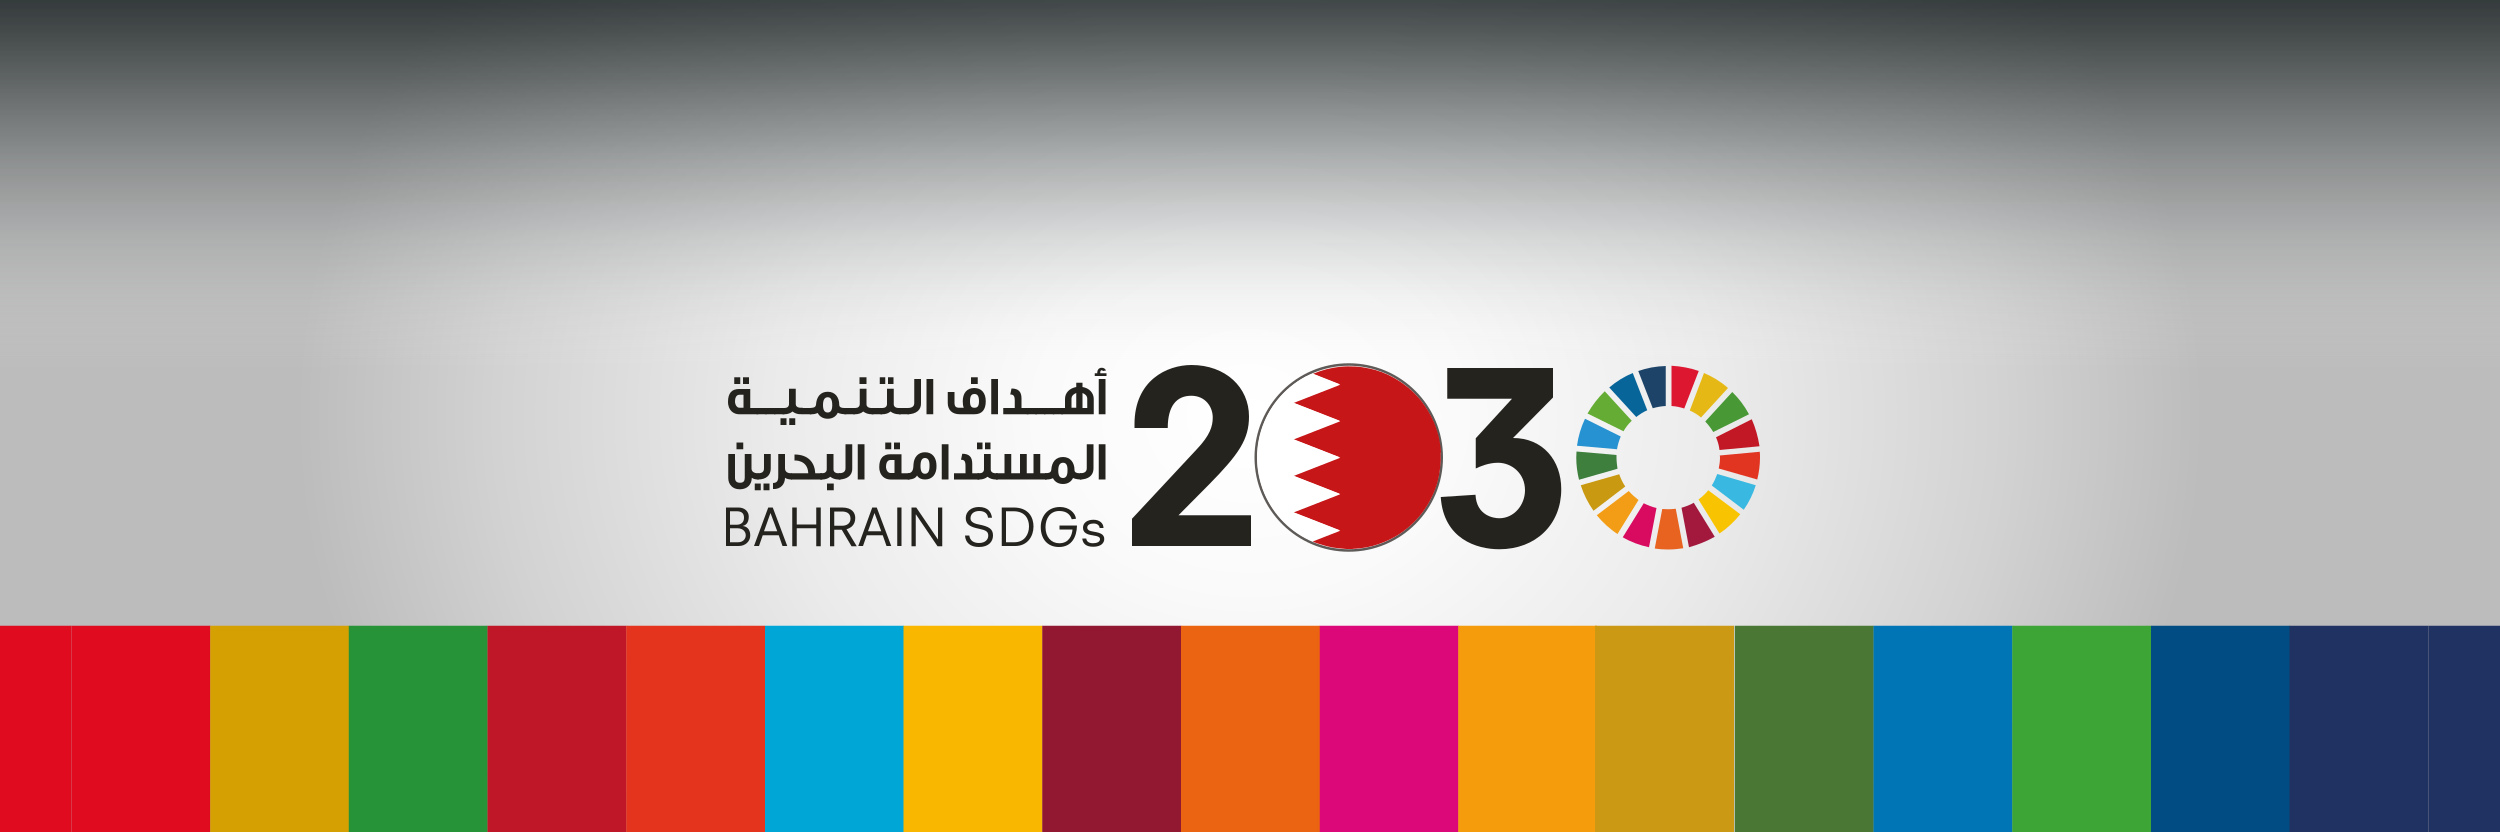 <svg xmlns="http://www.w3.org/2000/svg" xmlns:xlink="http://www.w3.org/1999/xlink" id="Layer_1" x="0px" y="0px" viewBox="0 0 1000 333" style="enable-background:new 0 0 1000 333;" xml:space="preserve">
<rect x="0" y="0" width="1000" height="333" fill="#333333" stroke="none"/>
<style type="text/css">
	.st0{fill:url(#SVGID_1_);}
	.st1{clip-path:url(#SVGID_3_);fill:#5E5A57;}
	.st2{clip-path:url(#SVGID_3_);fill:#64AC33;}
	.st3{clip-path:url(#SVGID_3_);fill:#E6B816;}
	.st4{clip-path:url(#SVGID_3_);fill:#C21724;}
	.st5{clip-path:url(#SVGID_3_);fill:#489835;}
	.st6{clip-path:url(#SVGID_3_);fill:#3E7F3E;}
	.st7{clip-path:url(#SVGID_3_);fill:#F8C300;}
	.st8{clip-path:url(#SVGID_3_);fill:#E13421;}
	.st9{clip-path:url(#SVGID_3_);fill:#F29D15;}
	.st10{clip-path:url(#SVGID_3_);fill:#2692D1;}
	.st11{clip-path:url(#SVGID_3_);fill:#A3193D;}
	.st12{clip-path:url(#SVGID_3_);fill:#39B8E1;}
	.st13{clip-path:url(#SVGID_3_);fill:#E86220;}
	.st14{clip-path:url(#SVGID_3_);fill:#DE1731;}
	.st15{clip-path:url(#SVGID_3_);fill:#D80B61;}
	.st16{clip-path:url(#SVGID_3_);fill:#1D4468;}
	.st17{clip-path:url(#SVGID_3_);fill:#CA9912;}
	.st18{clip-path:url(#SVGID_3_);fill:#07659A;}
	.st19{clip-path:url(#SVGID_3_);fill:#25231E;}
	.st20{clip-path:url(#SVGID_3_);fill:#C61618;}
	.st21{clip-path:url(#SVGID_3_);fill:#FFFFFF;}
	.st22{fill:#E10B1F;}
	.st23{fill:#D5A102;}
	.st24{fill:#279338;}
	.st25{fill:#C01728;}
	.st26{fill:#E4341D;}
	.st27{fill:#00A6D6;}
	.st28{fill:#FAB700;}
	.st29{fill:#921831;}
	.st30{fill:#EB6411;}
	.st31{fill:#DC0879;}
	.st32{fill:#F49C0B;}
	.st33{fill:#CB9914;}
	.st34{fill:#4B7735;}
	.st35{fill:#0075B6;}
	.st36{fill:#3CA535;}
	.st37{fill:#004C83;}
	.st38{fill:#1F3262;}
	.st39{opacity:0.72;fill:url(#SVGID_4_);}
</style>
<radialGradient id="SVGID_1_" cx="500" cy="130.5" r="381.449" gradientTransform="matrix(1 0 0 0.822 0 59.2)" gradientUnits="userSpaceOnUse">
	<stop offset="0" style="stop-color:#FFFFFF"/>
	<stop offset="0.222" style="stop-color:#FAFAFA"/>
	<stop offset="0.494" style="stop-color:#EBEBEB"/>
	<stop offset="0.791" style="stop-color:#D2D2D2"/>
	<stop offset="1" style="stop-color:#BCBCBC"/>
</radialGradient>
<rect class="st0" width="1000" height="333"/>
<g>
	<defs>
		<rect id="SVGID_2_" x="284.2" y="134.4" width="431.2" height="96.6"/>
	</defs>
	<clipPath id="SVGID_3_">
		<use xlink:href="#SVGID_2_" style="overflow:visible;"/>
	</clipPath>
	<path class="st1" d="M539.5,146.3c20.3,0,36.7,16.4,36.7,36.7c0,20.3-16.4,36.7-36.7,36.7c-20.3,0-36.7-16.4-36.7-36.7   C502.8,162.8,519.3,146.3,539.5,146.3 M539.5,145.3c-20.8,0-37.7,16.9-37.7,37.7c0,20.8,16.9,37.7,37.7,37.7   c20.8,0,37.7-16.9,37.7-37.7C577.2,162.2,560.3,145.3,539.5,145.3"/>
	<path class="st2" d="M649.4,172.5c0.9-1.6,2-3,3.3-4.2l-10.8-11.8c-2.7,2.6-5,5.6-6.9,8.9L649.4,172.5z"/>
	<path class="st3" d="M675.9,164.2c1.6,0.7,3.2,1.7,4.5,2.8l10.8-11.8c-2.8-2.5-6.1-4.5-9.6-6L675.9,164.2z"/>
	<path class="st4" d="M700.7,167.7l-14.3,7.2c0.7,1.6,1.2,3.3,1.4,5.1l16-1.5C703.2,174.7,702.2,171.1,700.7,167.7"/>
	<path class="st5" d="M685.3,172.8l14.3-7.1c-1.8-3.3-4-6.3-6.7-8.9l-10.8,11.8C683.3,169.9,684.4,171.3,685.3,172.8"/>
	<path class="st6" d="M646.6,183c0-0.3,0-0.6,0-1l-16-1.4c0,0.8-0.1,1.6-0.1,2.4c0,3.1,0.4,6,1.1,8.9l15.4-4.4   C646.8,186,646.6,184.5,646.6,183"/>
	<path class="st7" d="M683.3,196.1c-1.1,1.4-2.4,2.6-3.9,3.7l8.4,13.6c3.1-2.1,5.9-4.7,8.3-7.7L683.3,196.1z"/>
	<path class="st8" d="M688,183c0,1.5-0.2,3-0.5,4.4l15.4,4.4c0.7-2.8,1.1-5.8,1.1-8.8c0-0.8,0-1.5-0.1-2.3l-16,1.5   C688,182.5,688,182.8,688,183"/>
	<path class="st9" d="M651.5,196.4l-12.8,9.7c2.4,2.9,5.2,5.5,8.3,7.5l8.4-13.6C654.1,199,652.7,197.8,651.5,196.4"/>
	<path class="st10" d="M646.8,179.7c0.3-1.8,0.8-3.5,1.5-5.1l-14.3-7.1c-1.6,3.4-2.7,7-3.2,10.8L646.8,179.7z"/>
	<path class="st11" d="M685.9,214.7l-8.4-13.6c-1.5,0.9-3.2,1.5-4.9,2l3,15.8C679.2,217.9,682.7,216.5,685.9,214.7"/>
	<path class="st12" d="M686.9,189.6c-0.6,1.6-1.3,3.2-2.2,4.6l12.8,9.7c2.1-3,3.7-6.3,4.8-9.8L686.9,189.6z"/>
	<path class="st13" d="M670.3,203.5c-1,0.1-2,0.2-3,0.2c-0.8,0-1.6-0.1-2.4-0.1l-3,15.8c1.8,0.3,3.6,0.4,5.4,0.4c2,0,4-0.2,6-0.5   L670.3,203.5z"/>
	<path class="st14" d="M668.6,162.4c1.8,0.1,3.5,0.5,5.1,1l5.8-15c-3.4-1.2-7.1-1.9-10.9-2.1V162.4z"/>
	<path class="st15" d="M662.6,203.2c-1.8-0.4-3.5-1.1-5.1-1.9l-8.4,13.6c3.2,1.9,6.8,3.2,10.5,4L662.6,203.2z"/>
	<path class="st16" d="M661.1,163.3c1.7-0.5,3.4-0.8,5.2-0.9v-16c-3.9,0.1-7.6,0.8-11,2L661.1,163.3z"/>
	<path class="st17" d="M650.1,194.6c-1-1.5-1.8-3.1-2.4-4.9l-15.4,4.4c1.2,3.7,2.9,7.1,5.1,10.2L650.1,194.6z"/>
	<path class="st18" d="M654.5,166.8c1.4-1.1,2.8-2,4.4-2.7l-5.8-14.9c-3.4,1.4-6.6,3.4-9.4,5.8L654.5,166.8z"/>
	<path class="st19" d="M452.7,207.6l26.1-28c5.1-5.4,6.3-9,6.3-12.6c0-4.2-2.9-8.7-8.6-8.7c-5.9,0-9.4,4.1-9.4,12.9h-13.3v-1.5   c0-17.5,12.9-23.7,22.8-23.7c13.6,0,23,8.9,23,20.6c0,9.1-4,15-15.9,27.1l-12.3,12.4h29v12.3h-47.6V207.6z"/>
	<path class="st19" d="M590.3,175.3l14.5-15.8h-25.9v-12.3h42.3v11.8l-16,16.2c11.9,0,19.3,8.9,19.3,20.5c0,14.2-10.3,24-24.8,24   c-9,0-22.3-4.1-23.4-20.9l13.9-0.9c0.4,8.4,7.3,9.4,9.5,9.4c6,0,10.3-5.4,10.3-11.2c0-6.7-5.3-11-10.8-11c-3.7,0-7,1.4-8.9,2.3   V175.3z"/>
	<path class="st20" d="M576.3,181.8v2.3c0,0,0,0.1,0,0.1c-0.1,1.8-0.3,3.7-0.6,5.5c-0.7,3.9-2,7.5-3.9,10.9c-2.3,4.2-5.3,7.8-9,10.8   c-2.1,1.7-4.4,3.2-6.9,4.4c-2.9,1.4-6,2.5-9.1,3.1c-1.6,0.3-3.2,0.5-4.8,0.6c-0.4,0-0.7,0-1.1,0.1h-2.3c-0.4,0-0.7-0.1-1.1-0.1   c-1.5-0.1-3-0.3-4.4-0.5c-2.1-0.4-4.2-1-6.3-1.7c-0.6-0.2-1.1-0.4-1.7-0.7c3.7-1.4,7.3-2.9,11-4.3c0,0,0,0,0,0   c-6.2-2.4-12.4-4.9-18.7-7.3c6.3-2.5,12.5-4.9,18.7-7.3c0,0,0,0,0,0c-6.2-2.4-12.4-4.9-18.7-7.3c6.3-2.5,12.5-4.9,18.7-7.3   c0,0,0,0,0,0c-6.2-2.4-12.4-4.9-18.7-7.3c6.3-2.5,12.5-4.9,18.7-7.3c0,0,0,0,0,0c-6.2-2.4-12.4-4.9-18.7-7.3   c6.3-2.5,12.5-4.9,18.7-7.3l0,0c-3.6-1.4-7.3-2.8-10.9-4.3c0.1,0,0.1,0,0.1-0.1c3.5-1.5,7.1-2.4,10.9-2.8c1.9-0.2,3.9-0.2,5.8-0.1   c1.9,0.1,3.8,0.4,5.7,0.8c3.4,0.7,6.6,1.9,9.6,3.6c4.4,2.4,8.2,5.6,11.3,9.5c2,2.5,3.6,5.3,4.9,8.2c1.1,2.6,1.9,5.2,2.4,8   c0.2,1.4,0.4,2.8,0.5,4.2C576.2,181.1,576.2,181.5,576.3,181.8"/>
	<path class="st21" d="M525,149.4c3.7,1.4,7.3,2.9,10.9,4.3c0,0,0,0,0,0c-6.2,2.4-12.4,4.9-18.7,7.3c6.3,2.5,12.5,4.9,18.7,7.3   c0,0,0,0,0,0c-6.2,2.4-12.4,4.9-18.7,7.3c6.3,2.5,12.5,4.9,18.7,7.3c0,0,0,0,0,0c-6.2,2.4-12.4,4.9-18.7,7.3   c6.3,2.4,12.5,4.9,18.7,7.3c0,0,0,0,0,0c-6.2,2.4-12.4,4.9-18.7,7.3c6.3,2.5,12.5,4.9,18.7,7.3c0,0,0,0,0,0   c-3.6,1.4-7.3,2.8-11,4.3l-1.6-0.7c-2.5-1.2-4.8-2.7-6.9-4.4c-3.7-3-6.7-6.6-9-10.8c-1.9-3.4-3.2-7.1-3.9-10.9   c-0.3-1.8-0.5-3.6-0.6-5.5c0,0,0-0.1,0-0.1v-2.3c0-0.4,0.1-0.7,0.1-1.1c0.1-1.4,0.2-2.8,0.5-4.2c0.5-2.8,1.3-5.4,2.4-8   c1.3-3,2.9-5.7,4.9-8.2c3.1-3.9,6.9-7.1,11.3-9.5L525,149.4z"/>
	<path class="st19" d="M295.6,165.7c-1.9,0-4.4-1.3-4.4-5c0-3.5,1.6-5.1,4.4-5.1h4.5v7.6h3.2v2.5H295.6z M293.7,150.9h2.4v2.7h-2.4   V150.9z M297.4,157.9h-1.6c-1.5,0-1.8,1.6-1.8,2.7c0,1.2,0.7,2.5,1.8,2.5h1.6V157.9z M297.2,150.9h2.4v2.7h-2.4V150.9z"/>
	<rect x="302.6" y="163.2" class="st19" width="4.1" height="2.5"/>
	<rect x="306.1" y="163.2" class="st19" width="4.1" height="2.5"/>
	<rect x="309.6" y="163.2" class="st19" width="4.1" height="2.5"/>
	<path class="st19" d="M312.2,167.3h2.4v2.7h-2.4V167.3z M320.3,165.7c-1.4,0-2.4-0.4-3.3-1.1c-0.8,0.7-1.9,1.1-3.2,1.1H313v-2.5   h0.8c1.1,0,1.8-0.6,1.8-1.6v-6.1h2.7v6.1c0,0.9,0.7,1.5,2,1.5h0.8v2.5H320.3z M315.7,167.3h2.4v2.7h-2.4V167.3z"/>
	<rect x="320.4" y="163.2" class="st19" width="4.1" height="2.5"/>
	<path class="st19" d="M335.1,165.1c-0.7,1.5-2.1,2.4-4,2.4c-1.9,0-3.3-0.9-4-2.3c-0.7,0.3-1.5,0.5-2.4,0.5h-0.8v-2.5   c1.1-0.1,2.3,0,2.5-1.3c0.2-3.2,1.8-5.2,4.7-5.2c3,0,4.6,2.3,4.6,5.2c0,0.9,0.7,1.3,2,1.3h0.8v2.5   C337.4,165.7,336.1,165.6,335.1,165.1 M331.1,158.9c-1.1,0-1.9,0.8-1.9,3.1c0,2.2,0.7,3,1.9,3c1.1,0,1.8-0.8,1.8-2.9   C332.9,159.7,332.2,158.9,331.1,158.9"/>
	<rect x="337.8" y="163.2" class="st19" width="4.1" height="2.5"/>
	<path class="st19" d="M348.6,165.7c-1.3,0-2.4-0.4-3.3-1.1c-0.8,0.7-1.9,1.1-3.2,1.1h-0.8v-2.5h0.8c1.1,0,1.8-0.6,1.8-1.6v-6.1h2.7   v6.2c0,0.9,0.7,1.5,2,1.5h0.8v2.5H348.6z M343.8,150.9h2.8v2.7h-2.8V150.9z"/>
	<rect x="348.7" y="163.2" class="st19" width="4.1" height="2.5"/>
	<path class="st19" d="M351.9,150.9h2.2v2.7h-2.2V150.9z M359.5,165.7c-1.3,0-2.4-0.4-3.3-1.1c-0.8,0.7-1.9,1.1-3.2,1.1h-0.8v-2.5   h0.8c1.1,0,1.8-0.6,1.8-1.6v-6.1h2.7v6.2c0,0.9,0.7,1.5,2,1.5h0.8v2.5H359.5z M355.2,150.9h2.2v2.7h-2.2V150.9z"/>
	<rect x="359.6" y="163.2" class="st19" width="4.1" height="2.5"/>
	<path class="st19" d="M363,165.7v-2.5c1.9,0,2.7-0.7,2.7-2v-9.6h2.7v9.7C368.5,164,366.4,165.7,363,165.7"/>
	<rect x="370.6" y="151.6" class="st19" width="2.7" height="14.1"/>
	<path class="st19" d="M389.8,165.7h-5.9c-3,0-4.8-1.7-4.8-4.5v-4.4h2.7v4.3c0,1.4,0.5,2,1.9,2h1.8c-0.3-0.7-0.4-1.6-0.4-2.6   c0-3.3,1.7-5.3,4.6-5.3c2.9,0,4.6,2,4.6,5.3C394.3,164,392.7,165.7,389.8,165.7 M389.8,157.6c-1.1,0-1.8,0.6-1.8,2.9   c0,2.2,0.7,2.6,1.8,2.6c1.1,0,1.8-0.5,1.8-2.6C391.6,158.3,390.9,157.6,389.8,157.6 M388.4,150.9h2.7v2.7h-2.7V150.9z"/>
	<rect x="396.5" y="151.6" class="st19" width="2.7" height="14.1"/>
	<path class="st19" d="M401.3,165.7v-2.5h4.6v-2.9c0-2-0.5-2.5-1.8-2.5l0.5-2.4c2.8,0,4,1.3,4,4v3.8h2.8v2.5H401.3z"/>
	<rect x="410.7" y="163.2" class="st19" width="4.1" height="2.5"/>
	<rect x="414.1" y="163.2" class="st19" width="4.1" height="2.5"/>
	<rect x="417.6" y="163.2" class="st19" width="4.1" height="2.5"/>
	<rect x="421.1" y="163.2" class="st19" width="4.1" height="2.5"/>
	<path class="st19" d="M424.5,165.7v-2.5h1.5v-3.6c0-2.5,1.8-4.3,4.5-4.8v-1.7h2.5v1.7c2.6,0.4,4.5,2.3,4.5,4.8v6.1H424.5z    M430.5,157.2c-0.7,0.3-1.9,0.9-1.9,2.3v3.6h1.9V157.2z M434.9,159.5c0-1.4-1.2-2-1.9-2.3v6h1.9V159.5z"/>
	<path class="st19" d="M437.9,150.4v-1.1h1v-0.2c0-0.5,0.2-2,1.8-2c0.8,0,1.4,0.4,1.7,1.1c-0.2,0-1.2,0.2-1.2,0.2   c-0.2-0.2-0.3-0.3-0.5-0.3c-0.6,0-0.6,0.7-0.6,1v0.2h2.5v1.1H437.9z M439.5,151.6h2.7v14.1h-2.7V151.6z"/>
	<path class="st19" d="M303.2,191.8c-1,0-1.8-0.2-2.5-0.7v0.1c0,2.6-1.8,4.4-4.4,4.5c-0.3,0-0.4,0-0.6,0c-2.5,0-4.4-1.8-4.4-4.5   v-9.6h2.7v9.5c0,1.3,0.6,2,2,2c1.4,0,1.9-0.7,1.9-2v-9.5h2.7v5.8v0c0,1.2,1,1.9,2.5,1.9h0.3v2.5H303.2z M294.6,177h2.7v2.7h-2.7   V177z"/>
	<path class="st19" d="M301.9,193.4h2.4v2.7h-2.4V193.4z M303.2,191.8h-0.2v-2.5h0.2c1.8,0,2.4-0.7,2.4-2v-5.7h2.7v5.8   C308.3,190.1,306.5,191.8,303.2,191.8 M305.4,193.4h2.4v2.7h-2.4V193.4z"/>
	<path class="st19" d="M316.5,191.8c-0.4,0-1.8-0.1-2.5-0.7c0,2.3-1.5,4.7-4.8,4.5v-2.4c2.2,0,2.1-1.8,2.1-3.3v-8.3h2.7   c0,0,0,3.7,0,5.7c0,1.4,1,2,2.4,2h0.3v2.5H316.5z"/>
	<path class="st19" d="M316.4,191.8v-2.5h6.9c-0.2-5.5-5.5-5.1-5.5-5.1v-2.4c5.7,0,8.1,3.4,8.3,7.5h2.8v2.5H316.4z"/>
	<path class="st19" d="M335.4,191.8c-1.3,0-2.4-0.4-3.3-1.1c-0.8,0.7-1.9,1.1-3.2,1.1h-0.8v-2.5h0.8c1.1,0,1.8-0.6,1.8-1.6v-6.1h2.7   v6.2c0,0.9,0.7,1.5,2,1.5h0.8v2.5H335.4z M330.8,193.4h2.7v2.7h-2.7V193.4z"/>
	<path class="st19" d="M335.5,191.8v-2.5c1.9,0,2.7-0.7,2.7-2v-9.6h2.7v9.7C341,190.1,338.9,191.8,335.5,191.8"/>
	<rect x="343.1" y="177.7" class="st19" width="2.7" height="14.1"/>
	<path class="st19" d="M356.1,191.8c-1.9,0-4.4-1.3-4.4-5c0-3.5,1.6-5.1,4.4-5.1h4.5v7.6h3.2v2.5H356.1z M354.1,177h2.4v2.7h-2.4   V177z M357.8,184h-1.6c-1.5,0-1.8,1.7-1.8,2.7c0,1.2,0.7,2.5,1.8,2.5h1.6V184z M357.6,177h2.4v2.7h-2.4V177z"/>
	<path class="st19" d="M370,191.8c-1.4,0-2.5-0.5-3.2-1.6c-0.6,1.2-2,1.6-3.7,1.6v-2.5c2.3,0,2.2-2.2,2.3-3.6   c0.2-2.9,1.9-4.8,4.6-4.8c3,0,4.6,2.2,4.6,5.4C374.7,189.6,373,191.8,370,191.8 M370,183.2c-1.1,0-1.8,0.8-1.8,3.2   c0,2.3,0.7,3.1,1.8,3.1c1.1,0,1.8-0.8,1.8-3C371.9,184,371.1,183.2,370,183.2"/>
	<rect x="376.7" y="177.7" class="st19" width="2.7" height="14.1"/>
	<path class="st19" d="M381.6,191.8v-2.5h4.6v-2.9c0-2-0.5-2.5-1.8-2.5l0.5-2.4c2.8,0,4,1.3,4,4v3.8h2.8v2.5H381.6z"/>
	<path class="st19" d="M390.8,177h2.2v2.7h-2.2V177z M398.3,191.8c-1.4,0-2.4-0.4-3.3-1.1c-0.8,0.7-1.9,1.1-3.2,1.1H391v-2.5h0.8   c1.1,0,1.8-0.6,1.8-1.6v-6.1h2.7v6.2c0,0.9,0.7,1.5,2,1.5h0.8v2.5H398.3z M394,177h2.2v2.7H394V177z"/>
	<polygon class="st19" points="398.4,191.8 398.4,189.3 401.8,189.3 401.8,181.6 404.5,181.6 404.5,189.3 408,189.3 408,181.6    410.7,181.6 410.7,189.3 413.4,189.3 413.4,181.6 416.1,181.6 416.1,189.3 418.6,189.3 418.6,191.8  "/>
	<path class="st19" d="M429.2,191.2c-0.7,1.5-2.1,2.4-4,2.4c-1.9,0-3.3-0.9-4-2.3c-0.7,0.3-1.5,0.5-2.4,0.5H418v-2.5   c1.1-0.1,2.3,0,2.5-1.3c0.2-3.2,1.8-5.2,4.7-5.2c3,0,4.6,2.3,4.6,5.2c0,0.9,0.7,1.3,2,1.3h0.8v2.5   C431.5,191.8,430.3,191.7,429.2,191.2 M425.2,185.1c-1.1,0-1.9,0.8-1.9,3.1c0,2.2,0.7,3,1.9,3c1.1,0,1.8-0.8,1.8-2.9   C427.1,185.8,426.3,185.1,425.2,185.1"/>
	<path class="st19" d="M432,191.8v-2.5c1.9,0,2.7-0.7,2.7-2v-9.6h2.7v9.7C437.4,190.1,435.4,191.8,432,191.8"/>
	<rect x="439.5" y="177.7" class="st19" width="2.7" height="14.1"/>
	<path class="st19" d="M290.3,203h5c2.7,0,4.2,1.7,4.2,3.6c0,1.7-0.5,3.4-2.5,3.8v0c1.7,0.1,3.1,1.3,3.1,3.8c0,2.3-1.9,4.2-4.6,4.2   h-5.1V203z M294.6,209.9c1.9,0,3-1,3-2.8c0-2-1.2-2.6-3-2.6H292v5.4H294.6z M295.2,216.9c2,0,3.1-1.3,3.1-2.8   c0-1.2-0.9-2.8-3.4-2.8H292v5.6H295.2z"/>
	<path class="st19" d="M307.3,203h1.8l5.8,15.4h-1.9l-1.5-4.3h-6.4l-1.5,4.3h-2L307.3,203z M308.2,205.2L308.2,205.2l-2.6,7.3h5.3   L308.2,205.2z"/>
	<polygon class="st19" points="316.9,203 318.7,203 318.7,209.8 326.5,209.8 326.5,203 328.3,203 328.3,218.5 326.5,218.5    326.5,211.3 318.7,211.3 318.7,218.5 316.9,218.5  "/>
	<path class="st19" d="M336.7,211.9h-3v6.6H332V203h4.8c4.1,0,5.3,2.2,5.3,4.2c0,2.8-1.8,4-3.5,4.5l4.1,6.8h-2.1L336.7,211.9z    M336.8,210.3c2,0,3.4-1,3.4-2.8c0-2.3-1.7-2.9-3.5-2.9h-3v5.7H336.8z"/>
	<path class="st19" d="M348.9,203h1.8l5.8,15.4h-1.9l-1.5-4.3h-6.4l-1.5,4.3h-1.9L348.9,203z M349.8,205.2L349.8,205.2l-2.6,7.3h5.3   L349.8,205.2z"/>
	<rect x="358.9" y="203" class="st19" width="1.7" height="15.4"/>
	<polygon class="st19" points="364.6,203 366.5,203 375.2,215.8 375.2,215.8 375.2,203 376.9,203 376.9,218.5 375,218.5    366.4,205.8 366.3,205.8 366.3,218.5 364.6,218.5  "/>
	<path class="st19" d="M395.2,207.1c-0.1-1.3-1-2.7-3.5-2.7c-2.4,0-3.5,1.4-3.5,2.9c0,1,0.6,2,3.4,2.5c3.9,0.8,5.6,1.7,5.6,4.4   c0,2.3-1.6,4.6-5.6,4.6c-3.5,0-5.4-1.7-5.6-4.6h1.7c0.3,2,1.7,3,3.9,3c2.6,0,3.7-1.5,3.7-2.9c0-1.7-0.9-2.2-3.7-2.8   c-3.5-0.7-5.3-1.7-5.3-4.3c0-2.5,2.1-4.4,5.2-4.4c3.8,0,5,2.1,5.3,4.3H395.2z"/>
	<path class="st19" d="M405.4,203c6.1,0,8,4,8,7.6c0,3.9-2.4,7.8-7.3,7.8h-5.4V203H405.4z M402.4,216.9h3.4c3.9,0,5.8-3.1,5.8-6.3   c0-3.1-1.6-6.1-6.2-6.1h-3V216.9z"/>
	<path class="st19" d="M423.7,210.2h7.1c-0.1,4.4-2,8.6-7.2,8.6c-4.7,0-7.3-3.3-7.3-8c0-4.1,2.6-8,7.7-8c3.6,0,6.1,2.3,6.4,4.7   l-1.7,0.2c-0.5-1.5-1.7-3.3-5-3.3c-3.6,0-5.5,2.9-5.5,6.5c0,3.9,2.3,6.4,5.5,6.4c3.9,0,5.1-3.1,5.3-5.5h-5.2V210.2z"/>
	<path class="st19" d="M439.9,211.3c-0.1-0.9-0.7-1.9-2.5-1.9c-1.5,0-2.5,0.6-2.5,1.6c0,1,0.8,1.4,2.7,1.7c2.6,0.4,4.1,1.1,4.1,2.9   c0,1.5-1.2,3.1-4.4,3.1c-3.3,0-4.2-1.6-4.4-3.3h1.6c0.1,0.9,0.7,1.9,2.7,1.9c1.6,0,2.8-0.6,2.8-1.6c0-0.8-0.5-1.2-3.1-1.6   c-2.1-0.3-3.7-1-3.7-3c0-2,1.7-3.2,4.2-3.2c2.3,0,4,1.3,4,3.3H439.9z"/>
</g>
<rect x="28.6" y="250.3" class="st22" width="55.6" height="83.7"/>
<rect y="250.3" class="st22" width="28.6" height="83.7"/>
<rect x="84.1" y="250.3" class="st23" width="55.6" height="83.7"/>
<rect x="139.5" y="250.3" class="st24" width="55.6" height="83.7"/>
<rect x="195" y="250.3" class="st25" width="55.6" height="83.7"/>
<rect x="250.5" y="250.3" class="st26" width="55.6" height="83.7"/>
<rect x="306" y="250.3" class="st27" width="55.6" height="83.7"/>
<rect x="361.4" y="250.3" class="st28" width="55.6" height="83.7"/>
<rect x="416.9" y="250.3" class="st29" width="55.6" height="83.7"/>
<rect x="472.4" y="250.3" class="st30" width="55.6" height="83.7"/>
<rect x="527.9" y="250.3" class="st31" width="55.6" height="83.7"/>
<rect x="583.3" y="250.3" class="st32" width="55.6" height="83.7"/>
<rect x="638" y="250.3" class="st33" width="55.6" height="83.7"/>
<rect x="693.9" y="250.3" class="st34" width="55.6" height="83.7"/>
<rect x="749.4" y="250.3" class="st35" width="55.6" height="83.7"/>
<rect x="804.9" y="250.3" class="st36" width="55.6" height="83.7"/>
<rect x="860.4" y="250.3" class="st37" width="55.6" height="83.7"/>
<rect x="915.8" y="250.3" class="st38" width="55.6" height="83.7"/>
<rect x="971.4" y="250.3" class="st38" width="28.6" height="83.7"/>
<linearGradient id="SVGID_4_" gradientUnits="userSpaceOnUse" x1="500" y1="148" x2="500" y2="-9.094947e-13">
	<stop offset="0" style="stop-color:#FFFFFF;stop-opacity:0"/>
	<stop offset="0.102" style="stop-color:#D9DADA;stop-opacity:0.102"/>
	<stop offset="0.29" style="stop-color:#989B9C;stop-opacity:0.29"/>
	<stop offset="0.469" style="stop-color:#626768;stop-opacity:0.469"/>
	<stop offset="0.635" style="stop-color:#373E3F;stop-opacity:0.635"/>
	<stop offset="0.783" style="stop-color:#192122;stop-opacity:0.783"/>
	<stop offset="0.91" style="stop-color:#070F10;stop-opacity:0.91"/>
	<stop offset="1" style="stop-color:#00090A"/>
</linearGradient>
<rect class="st39" width="1000" height="148"/>
</svg>